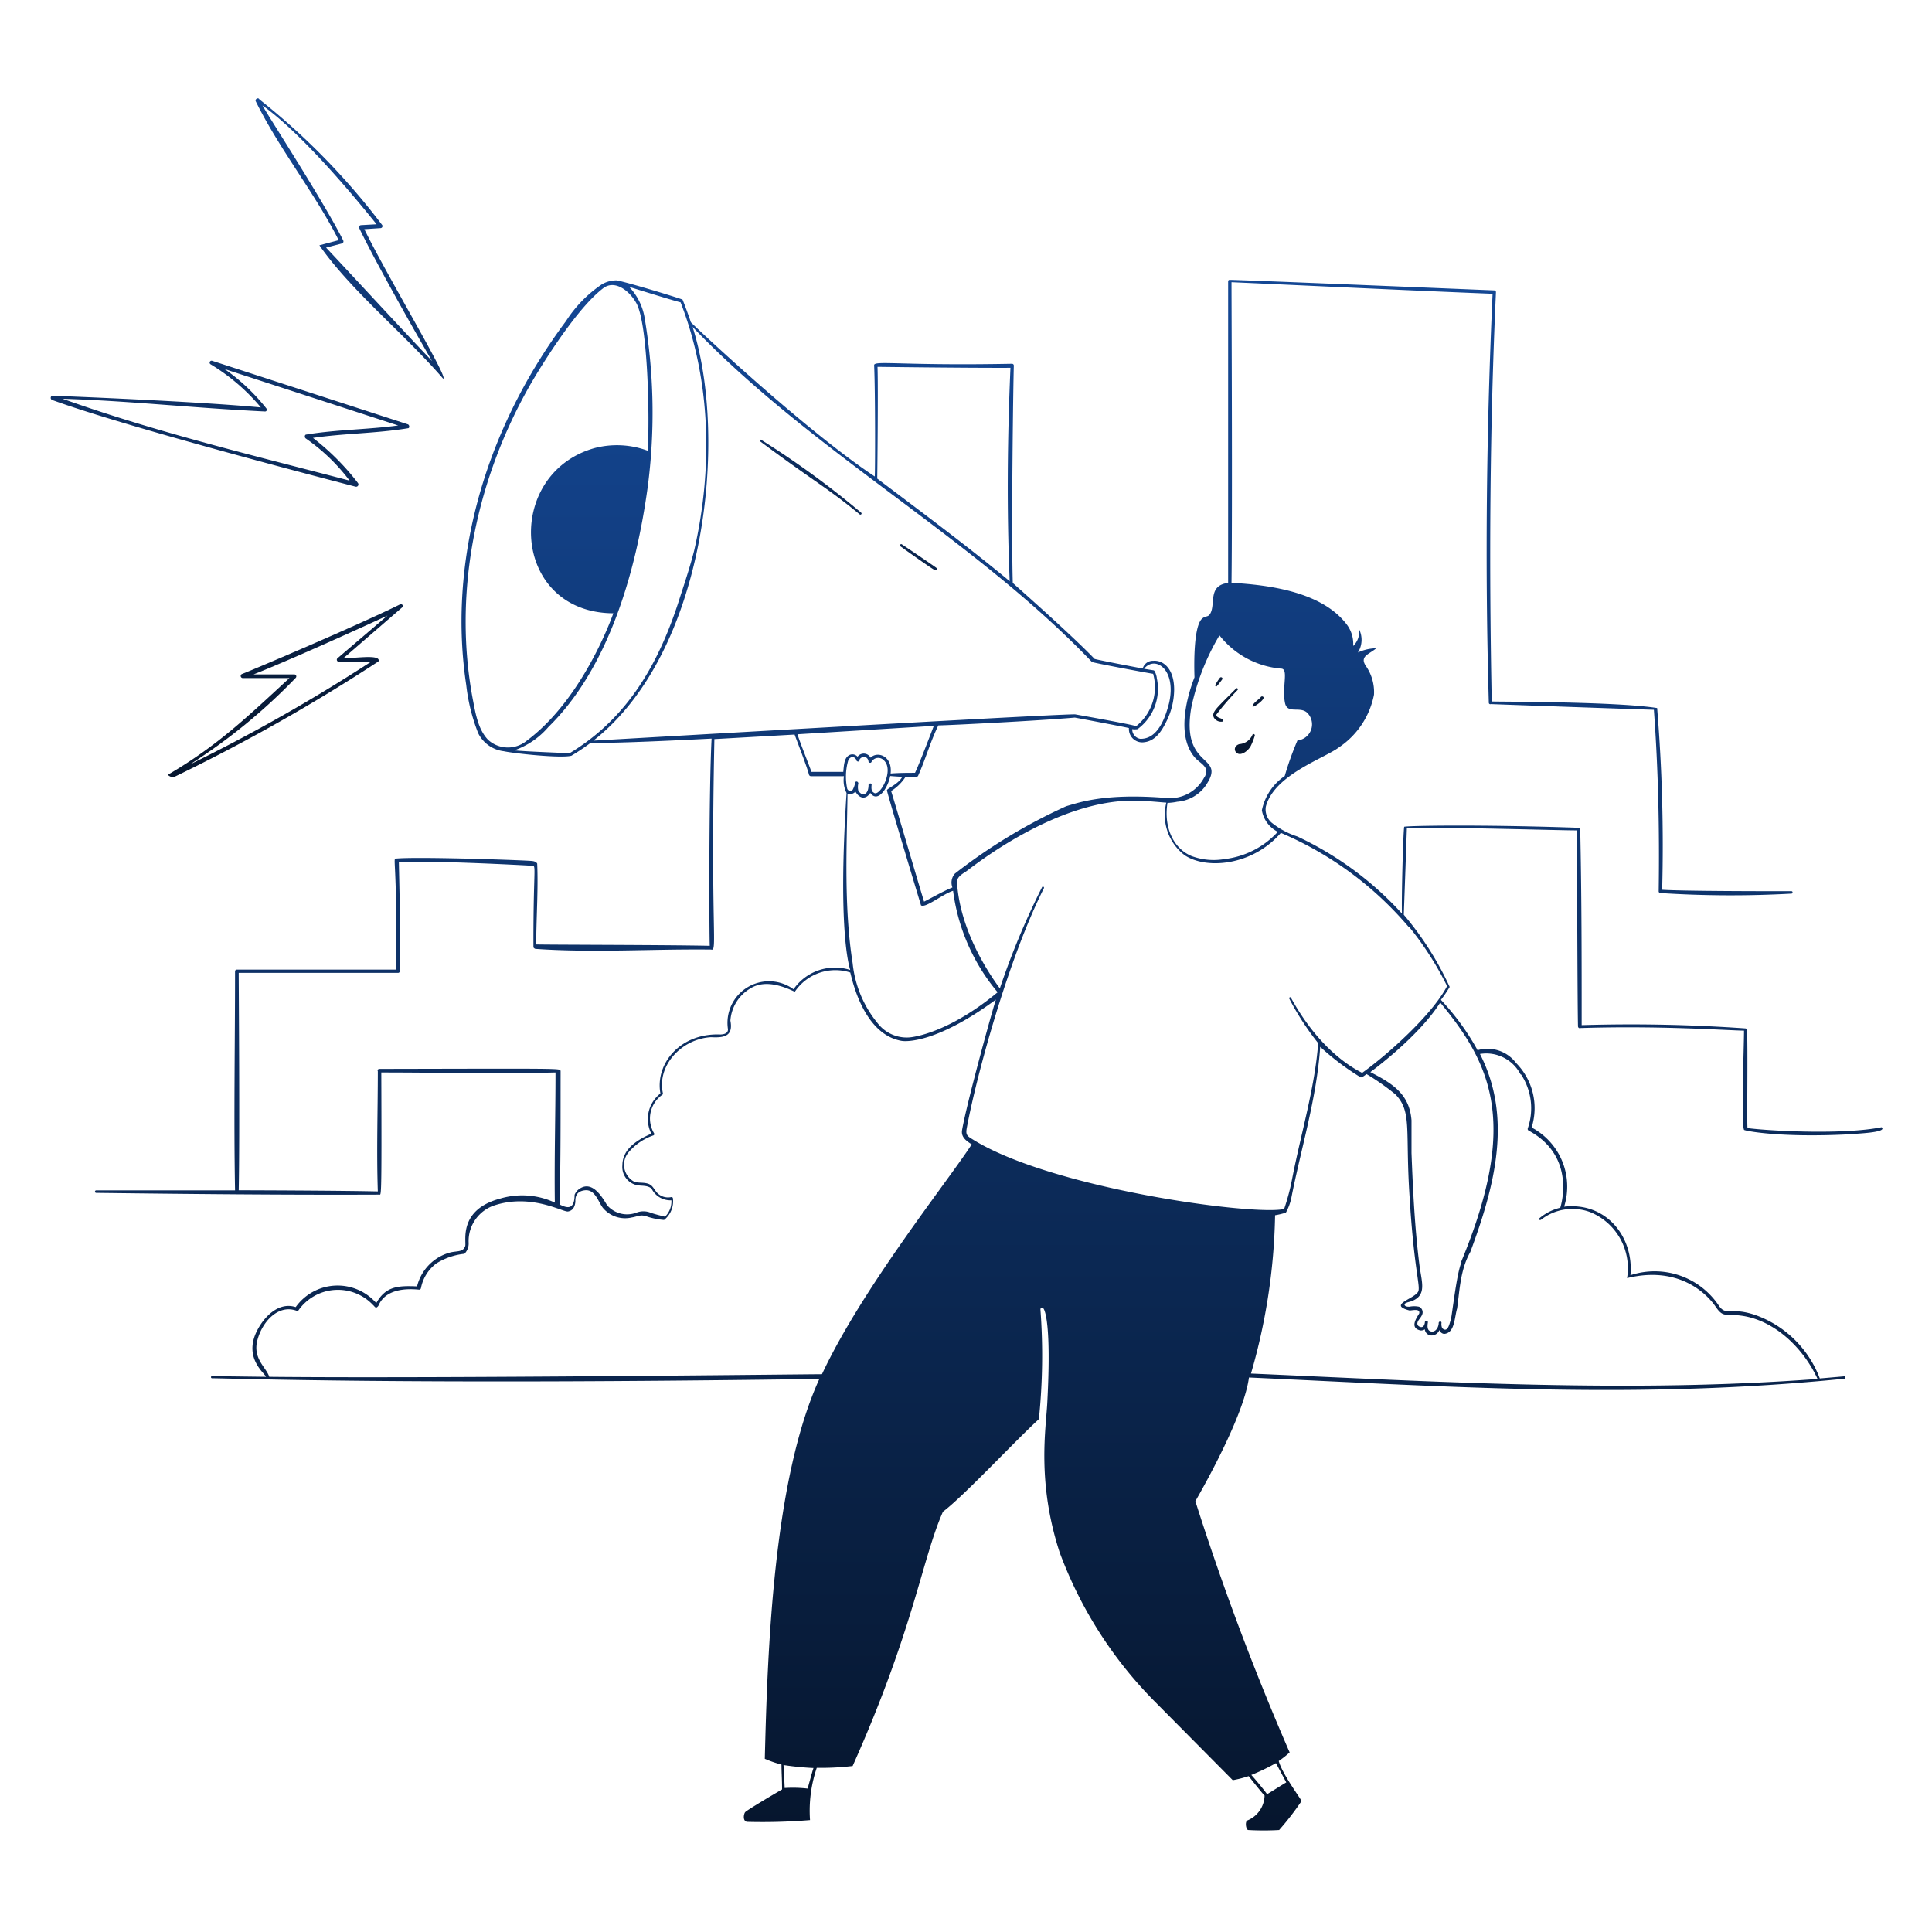 <svg width="501" height="501" fill="none" xmlns="http://www.w3.org/2000/svg"><path d="M487.927 292.307c-9.875 2-29.075.975-34.775.225-.175-2 .125-21.175-.125-25.5 0-.225-.375-.35-.375-.35a423.463 423.463 0 00-42.5-.85c0-16.8 0-33.8-.375-50.775a.398.398 0 00-.15-.325.393.393 0 00-.35-.075c-26.025-.9-45-.525-45.15-.25-.275 1.8-.725 18.65-.575 22.5a85.797 85.797 0 00-27.15-20 20.724 20.724 0 01-6.7-3.625 4.532 4.532 0 01-1.45-4.1c2.175-8.3 15.15-12.5 18.95-15.375a21.352 21.352 0 009.1-13.675 11.878 11.878 0 00-2.15-7.5c-1.625-2.5.95-2.975 2.725-4.525a11.6 11.6 0 00-4.75 1.1 6.17 6.17 0 00.275-6.1 4.994 4.994 0 01-1.5 4.4 8.304 8.304 0 00-1.725-5.65c-6.425-8.375-20-10.175-29.825-10.725.25-20 0-72.15 0-77.95 22.5 1 45 2.1 67.7 3-1.6 35.225-2 70.675-.975 106.075a.376.376 0 00.525.325c11.35.425 39.525 1.4 42.275 1.475 1.15 15.525 1.475 31.325 1.25 47.1a.45.45 0 00.45.425c11.312.726 22.657.776 33.975.15.375 0 .4-.625 0-.625-5.725 0-28.075 0-33.525-.375a437.992 437.992 0 00-1.3-47.125c-10.275-1.65-39.725-1.625-42.9-1.7-.7-35.275-.525-70.75 1.1-106.15a.452.452 0 00-.425-.45c-.25 0-68.475-2.85-68.725-2.725a.374.374 0 00-.3.4v78.175c-5.25.65-3.25 5.275-4.575 7.85-.575 1.075-1.05.625-1.975 1.25-2.5 1.625-2.275 12.5-2.175 15.375-2.5 6.475-4.45 15.825.25 20.975.825.9 2.275 1.65 2.725 2.825a2.828 2.828 0 01-.525 2.3 10.004 10.004 0 01-10 5.175c-15.7-1.25-22.275 1.175-25.7 2.15a142.5 142.5 0 00-28.9 17.5 3.519 3.519 0 00-.625 3.575c-2.5 1.025-5 2.5-7.35 3.675-1.475-4.75-8.175-27.675-8.55-28.675a12.145 12.145 0 003.775-3.725c2.5 0 3.05.15 3.225-.225 1.925-4.275 3.175-8.85 5.25-13.075 2.3 0 25.925-1.2 35.4-2.025 0 0 13.35 2.5 14.025 2.725a3.457 3.457 0 001.123 2.806 3.454 3.454 0 002.902.844c2.8-.325 4.45-2.85 5.575-5.15a18.72 18.72 0 002.125-8.45c0-5.75-3.05-7.7-5.4-7.5a2.719 2.719 0 00-1.725.519c-.5.363-.861.885-1.025 1.481-1.7-.3-12.325-2.35-12.5-2.5-5.9-6.2-21.2-19.65-21.2-19.7-.4-14.175.125-52.05.275-56.375a.475.475 0 00-.45-.45c-28.725.55-35.8-.925-35.775.375.325 7.225.275 28.925.15 28.85-18.525-12.275-48.175-40.325-47.675-40-.3-.975-1.725-4.875-2.15-5.85 0-.15-14.075-4.45-17.05-5a7.5 7.5 0 00-3.875 1.025 32.877 32.877 0 00-9.3 9.525c-22.15 29.7-30.475 63.875-25.875 94.375a48.91 48.91 0 003.1 12.5 8.53 8.53 0 006.65 4.675c2.5.55 14.625 1.875 17.5 1.175a56.431 56.431 0 005-3.35c7.5.15 28.375-.95 31.375-1.1-.725 14-.625 49.85-.475 53.725-11.775-.25-41.725-.25-45-.35 0-6.75.55-14.125.25-20.975-.4-.625-1.15-.65-1.8-.7-5.625-.325-29.35-1.075-34.725-.6-1.075 0 .225-.325 0 28.8H61.402a.452.452 0 00-.45.45c0 18.825-.35 37.825 0 56.8h-36a.325.325 0 100 .65c24.4.3 48.925.55 73.425.45.475 0 .625 1.725.5-31.675 15 0 30 .375 45.175 0 0 11.25-.325 22.5-.175 33.75a20.004 20.004 0 00-14.15-1.05c-10.9 2.875-8.775 11.05-9.075 12.275-.55 1.7-2.15 1.25-3.975 1.725a12.055 12.055 0 00-8.525 8.775c-5-.225-8.15 0-10.575 4.325a13.345 13.345 0 00-10.704-4.527 13.348 13.348 0 00-10.196 5.577c-4.4-1.45-8.3 2.5-10.2 6.475-3.2 6.825 2.125 10.6 2.5 11.6l-14-.175c-.35 0-.35.525 0 .55 4.775 0 49.8 1.725 157.5.175-11.9 26.05-13.45 70-14.15 98.5a28.62 28.62 0 004.325 1.5c0 1.925.15 3.925.15 6.45-2.225 1.275-9.2 5.425-9.575 5.9-.375.475-.675 2.25.45 2.5a151.15 151.15 0 0016.375-.45 34.606 34.606 0 011.75-13.55 69.143 69.143 0 009.3-.475c15.875-35.5 18-53.75 23.425-65.95 5.375-4.025 18.65-18.3 24.875-24a161.117 161.117 0 00.4-28.45c0-.425.525-.8.925 0 .8 1.675 1.725 7.75.85 24.2-.35 6.8-2.725 20.55 3.2 38.775a108.16 108.16 0 0024.225 38.25l20.675 20.85a30.367 30.367 0 004.125-1.05c.125.15 3.925 5 4.125 5a7.146 7.146 0 01-4.425 6.475c-.75.3-.375 2.5.2 2.5 2.665.15 5.335.15 8 0a71.208 71.208 0 005.8-7.5c0-.4-5-6.975-5.9-10.4a24.83 24.83 0 002.825-2.225 681.445 681.445 0 01-24.45-65.15c4.575-7.975 12.75-23.425 13.9-32.075 54.7 2.5 100.975 5.675 154.35.325.4 0 .4-.65 0-.625l-6.325.55a27.825 27.825 0 00-16.925-16.525c-6.175-2.025-7.3.325-9.15-2.2a20.004 20.004 0 00-23.025-8.05c.9-9.825-6.175-19.025-17.2-17.775a17.327 17.327 0 00-8.425-20.525 16.68 16.68 0 00-4.025-16.725 9.282 9.282 0 00-4.482-3.221 9.282 9.282 0 00-5.518-.104 63.452 63.452 0 00-9.5-13.05 33.042 33.042 0 002.275-3.35 81.268 81.268 0 00-11.9-18.725s.75-20.7.8-22.5c11.5-.25 40.925.675 44.125.625 0 13.2.125 47.1.25 50.85a.482.482 0 00.232.378.467.467 0 00.443.022c20.75-.65 37.675.6 42.375.675 0 4.35-.775 23.825 0 25.725 0 .225 9 2.075 26.975 1.175 1.95-.2 10.375-.425 8.7-1.85zm-278.5 171.5a33.601 33.601 0 00-5.95-.15c0-.25-.225-5-.3-5.95 2.576.394 5.172.653 7.775.775-.3.8-1.475 5.225-1.525 5.325zm121.45-6.6l2.675 5c-.8.45-3.4 2.125-5 3.075 0-.25-3.975-5-4.075-5a53.429 53.429 0 006.4-3.075zm-28.125-249a13.926 13.926 0 002.5-.3 10.004 10.004 0 007.275-4c5.95-8.575-6.375-4-3.625-20.3a60.967 60.967 0 017.325-18.85 22.748 22.748 0 0015.975 8.625c2.05 0 .175 4.8 1.025 8.925.625 2.925 3.85.775 5.725 2.5a4.205 4.205 0 011.05 4.399 4.204 4.204 0 01-3.55 2.801 81.066 81.066 0 00-3.3 9.225 14.179 14.179 0 00-5.925 8.9 7.708 7.708 0 004.125 5.575 22.17 22.17 0 01-13.875 7.075 16.347 16.347 0 01-8.625-.85c-5.15-2.275-7.025-8.225-6.1-13.725zm-72.75-3.25c.2 1.275 7.325 24.85 8.825 29.8 1.075.875 5.8-3.025 8.325-3.75a51.101 51.101 0 0011.55 26.3c-12.5 10.35-21.625 11.675-23.15 11.725a9.494 9.494 0 01-7.9-3.625 29.196 29.196 0 01-6.55-15.65c-2.25-14.325-1.55-29.325-1.325-43.95a1.872 1.872 0 002.05-.525c1.3 2.2 2.95 1.8 3.85.325 1.9 2.75 4.55-1.2 5.175-4.375 0 0 2.1.175 3.125.2-.975 1.925-4.05 3.05-3.975 3.525zm-7.1-7.925c0-.35.75-.775 1.05-.8a1.302 1.302 0 011.25 1.15c0 .4.6.6.775.225a1.983 1.983 0 011.448-1.05 1.977 1.977 0 011.702.55c2.925 2.5-.975 9.625-2.5 8.475-.3-.225-.8-.375-.6-2.125 0-.425-.65-.35-.8 0 0 1.975-.775 2.5-1.375 2.5s-1-.525-1.275-.925a3.988 3.988 0 010-1.875c0-.5-.7-.725-.8-.2a6.552 6.552 0 01-.65 1.825.823.823 0 01-1.425-.25 15 15 0 01.25-7.3 1.375 1.375 0 011.175-.95c.375 0 .9.625.9.7.075.65.9.65.875.05zm14.375 3.375c-1.8 0-3.975 0-6.325.175.525-4.575-3.425-5.875-5.2-4.1a2 2 0 00-3.375-.25 1.758 1.758 0 00-2.5-.175c-.975.8-1.05 2.5-1.2 4.1h-8.25c-.5-1.45-3.15-8.075-3.625-9.75l35.35-2.175c-.725 1.9-3.85 10.1-4.875 12.175zm65.875-18.05c-.925 3.525-2.8 9.375-7.5 9.225a2.5 2.5 0 01-2.05-2.5c.456.07.919.07 1.375 0a12.957 12.957 0 005-13.225c0-.475-.475-1.975-.8-2.025l-2.5-.4c2.825-3.575 8.5.125 6.475 8.925zm-75.6-87.225c.275 0 23.175.3 34.475.25-.8 18.3-.975 36.85-.2 55.325-10.975-9.1-22.775-17.875-34.35-26.6.025-.225.275-23.975.075-28.975zm-101 96.7c-2.5-2.625-3.2-6.575-3.85-10-5.325-27.5.525-56.45 14.1-80.825 2.15-3.9 12.1-20.525 19.6-26.25 3.05-2.35 6.925.725 8.65 3.925 3 5.575 3.45 30.175 2.9 38.2a22.874 22.874 0 00-13.9-.65c-23.525 6.75-21.525 42.65 5 42.8-1.8 5-9.3 23.275-22.5 33.075a7.654 7.654 0 01-10-.275zm21.05 3.55c-.475-.15-10.45-.425-14.25-.8a20.667 20.667 0 008.85-6.05c15.65-15.3 22.725-40.325 25.725-61.975a147.974 147.974 0 00-.825-44.475 15.28 15.28 0 00-3.95-7.7c1.775.575 12.7 3.95 13.325 4 7.875 20.175 8.4 43.1 3.55 64.3-1 3.975-2.3 7.925-3.575 11.825-5.325 17.1-13.475 31.65-28.85 40.875zm6.275-3.325c29.25-22.95 35-78.2 25.725-107.275 31.2 32.65 72.5 54.4 103.55 86.875.2.2 13.25 2.65 15.875 3.075a12.95 12.95 0 01-4.4 13.575c-1.1-.45-15.7-3.05-15.9-3.075-8.25.075-121.075 6.625-124.85 6.825zm-55.525 85.125a.426.426 0 00-.375.625c0 10.125-.35 20.775 0 31.15-9.2-.225-33.525-.3-36.075-.3.3-14.475 0-52.3 0-56.375h41.325a.429.429 0 00.366-.189.426.426 0 00.034-.411c.275-9.125 0-18.75-.2-28.175 9.075-.35 31.85.825 34.175.975 1.725 0 .675-1.275.725 21.125 0 .2.425.45.525.45 15 1.05 30.275 0 45.55.175 1.725.575-.175-4.575.85-54.575l20.8-1.175c.6 1.65 3.275 8.5 3.725 10.4a.57.57 0 00.5.4h8.575a7.195 7.195 0 00.675 4.35c-2.325 35.925.7 45 .95 45.9a13.051 13.051 0 00-14.7 5 10.78 10.78 0 00-11.969-.497 10.779 10.779 0 00-5.031 10.872c0 1.075-1 1.3-1.925 1.35-10.4-.45-17 7.5-15.6 15.3a8.402 8.402 0 00-2.35 10.425c-3.475 1.5-7.5 3.9-7.5 8.15a4.802 4.802 0 004.05 5.25c1.175.15 2.5 0 3.5.825a5.446 5.446 0 005.15 3.05 5.479 5.479 0 01-1.65 4.25s-2.675-.625-3.85-1.075a4.996 4.996 0 00-3.5 0 6.873 6.873 0 01-7.675-1.9c-1.475-2.5-4.125-6.725-7.5-4-.406.355-.723.8-.925 1.3 0 4.525-2.625 3.1-3.9 2.5.325-11.55.25-23.075.275-34.625-.35-.675 1.925-.625-47.025-.525zm114.8 79.175c-3.575 0-99.075 1.125-143.325.675-.8-2.5-4.4-4.725-3.05-9.625 1.35-4.9 5.525-9.225 10.15-7.5a.448.448 0 00.55-.225 12.5 12.5 0 0119.25-1.275c.525.45.7 1.125 1.4.2 1.675-4.025 6.425-4.6 10.575-4.175a.501.501 0 00.45-.35 10.45 10.45 0 014-6.45 16.908 16.908 0 017.275-2.5 3.75 3.75 0 001.1-2.9 9.751 9.751 0 016.975-9.75c9.475-2.95 17.5 1.875 18.775 1.675 1.275-.2 1.8-1.225 1.925-2.5 0-.75-.125-2.725 2.5-3 2.625-.275 3.45 3.025 4.625 4.55a7.5 7.5 0 007.5 2.5c1.725-.275 2.275-.9 4.15-.175 1.372.434 2.79.711 4.225.825a6.172 6.172 0 002.3-5.575.373.373 0 00-.307-.357.367.367 0 00-.168.007 3.926 3.926 0 01-3.65-1.15c-.775-.85-1.1-1.925-2.3-2.325-1.2-.4-2.5-.15-3.575-.5a4.992 4.992 0 01-2.607-3.579 4.996 4.996 0 011.257-4.246 14.724 14.724 0 016.325-4.225.373.373 0 00.15-.5 7.497 7.497 0 012.1-10 .38.38 0 00.152-.172.38.38 0 00.023-.228c-1.6-7.35 5-14.15 12.5-14.55 3.5.2 5.775-.325 5-4.3a10.553 10.553 0 015.15-8.325c3.6-2.275 8.15-.8 11.55.85a12.654 12.654 0 0114.375-5c.15 0 2.825 15.9 13.3 17.725 1.4.25 9.375.425 24.475-10.7-1.375 4.3-7.65 27.275-8.775 33.875-.3 1.875 1.225 2.825 2.5 3.675-6.2 9.575-28.425 37.325-38.825 59.6zm181.275-77.75a15.94 15.94 0 011.75 14 .477.477 0 00.225.575c12.65 6.8 8.2 20 8.2 20a13.167 13.167 0 00-5.4 2.725c-.25.25 0 .625.4.4a13.25 13.25 0 0112.725-2 15.704 15.704 0 019.6 17.125c15.6-3.8 22.5 6.725 23.025 7.5 1.6 2.3 2.175 2 5 2.1 9.35.425 17.5 8.125 21.375 16.55-48.85 3.675-97.975.75-146.925-1.4a156.694 156.694 0 006.25-41.05 21.699 21.699 0 002.8-.675 13.963 13.963 0 001.4-3.75c2.5-12.825 6.6-25.875 7.5-39.25a66.911 66.911 0 0010.475 7.9c.3.15 1.25-.625 1.55-.825a62.475 62.475 0 017.5 5.275c4.35 4.55 2.5 9.175 3.65 26.55 1.125 18.5 2.8 22.975 2.275 24.475-.775 1.975-8.15 3.475-2.275 5 .675 0 2.8-.6 2.5.775-.775 1.275-2.5 3.75.3 4.4.407.044.816-.063 1.15-.3a1.753 1.753 0 001.65 1.6 2.175 2.175 0 002.125-1.4 1.548 1.548 0 001.2 1c2.825-.2 2.675-4.175 3.4-6.6.675-4.7.8-10 3.425-14.65 6.525-17.5 10.875-35 2.5-51.35a10.002 10.002 0 0110.525 5.3h.125zm-15.425 48.675c-1.3 2.85-2.5 14.25-2.8 15-.3.75-.725 3.525-2.2 2.15-.2-.438-.27-.924-.2-1.4 0-.475-.65-.45-.725 0 0 .9-.525 2.175-1.625 2.275-1.85 0-1.125-2.325-1.175-2.5a.403.403 0 00-.388-.301.404.404 0 00-.387.301c0 .175-.175 1.9-1.525 1.15-.575-.35-.5-.925-.225-1.425s1.025-1.225 1.15-2.025a1.574 1.574 0 00-.925-1.65 6.227 6.227 0 00-2.5 0c-.375 0-1.125 0-1.25-.5s1.275-.75 1.65-.875c4.3-1.525 2.75-5 2.175-9.675-1.175-9.375-1.65-19.075-2.025-28.8v-8.5c-.525-6.725-4.775-9.475-10.675-12.5 0 0 12.3-8.875 18.125-18.025 13.325 16.125 20.375 31.275 5.4 67.3h.125zm-13.55-86.875a82.03 82.03 0 019.8 15.3c-3.9 7.5-15.525 17.85-22.025 22.5-2.75-1.4-11.125-6.125-18.475-19.5-.15-.275-.575 0-.425.25a71.214 71.214 0 007.5 11.55c-.875 11.55-4.4 23.2-6.675 34.775a58.504 58.504 0 01-2.15 8.225c-7.5 1.825-60.525-5.225-80.975-18.175-1.325-.8-1.625-1.175-1.325-2.825 2.5-13.5 10.7-43.7 20-62.175.15-.325-.325-.6-.475-.275a199.182 199.182 0 00-10.95 26.25c-4.8-6.525-10.325-16.625-11.075-27.05-.35-1.65 1.125-2.5 2.25-3.225 1.125-.725 24.15-19.6 45.325-18.35 1.725 0 6.15.45 6.675.45a13.095 13.095 0 004.7 13.6c5.45 3.75 17.5 2.925 25-5.75a89.373 89.373 0 0133.175 24.425h.125z" fill="url(#paint0_linear_1205_3838)"/><path d="M316.953 187.133a.337.337 0 00.15-.083.324.324 0 000-.467c-.475-.425-1.675-.4-1.675-1.275a69.072 69.072 0 015.5-6.375c.225-.25-.125-.65-.375-.4-5.3 5.325-6.35 6.1-5.8 7.5a2.174 2.174 0 002.2 1.1zm-1.45-9.15a19.739 19.739 0 001.45-1.825c.25-.35-.35-.8-.65-.35a12.935 12.935 0 00-1.2 1.9.312.312 0 00.045.128.314.314 0 00.093.099.34.34 0 00.126.052.346.346 0 00.136-.004zm9.575 5.225c.35 0 3.125-1.925 2.5-2.5a.424.424 0 00-.6 0c-.35.6-2.2 1.625-2.175 2.5a.279.279 0 00.275 0zm-4.275 12.1c.95.7 2.675-.4 3.475-1.75.453-.889.821-1.818 1.1-2.775a.333.333 0 00-.104-.358.321.321 0 00-.247-.069.33.33 0 00-.274.252 4 4 0 01-3.375 2.35c-1.35.425-1.5 1.725-.575 2.35zm-123.425-81.25a.236.236 0 10-.25.4c14.3 10.65 17.5 12.075 25.8 18.925.275.225.675-.15.4-.425a227.077 227.077 0 00-25.95-18.9zm45.075 33.8c.35.15.725-.25.425-.55-.3-.3-7.5-5.15-9-6.15-.35-.25-.675.3-.325.55 1.45 1.05 8.075 5.775 8.9 6.15zM87.828 62.283l-5 1.325c8.075 11.65 22.025 22.95 32.075 34.575 1.725.325-14.25-26.15-20.425-38.75l4.175-.275a.525.525 0 00.375-.9 180.396 180.396 0 00-31.775-32.5c-.3-.625-1.225 0-.925.525 6.175 12.525 15.375 23.85 21.5 36zm9.825-4.125l-4 .225a.55.55 0 00-.475.825c5 10.4 18.05 33.1 18.875 34.425-7.175-7.5-25.275-27.125-27.5-29.425l4.125-1.075a.55.55 0 00.325-.775c-5-10-19.825-32.85-20.925-35 11.7 8.325 27.575 28.35 29.575 30.8zm-5.425 68.05a.599.599 0 00.575-.975 63.579 63.579 0 00-11.65-11.675c8.15-1.2 16.45-1.15 24.6-2.5.55 0 .45-.875 0-1.025l-50.675-16.45a.504.504 0 10-.4.925 52.275 52.275 0 0112.975 11.15c-17.45-1.65-53.5-3.025-53.8-3.025-.7-.25-1 .85-.3 1.1 19.9 7.25 72.95 20.975 78.675 22.475zm-76-22.8c17.5.55 33.2 2.35 52.5 3.3.475 0 .575-.525.325-.825a51.479 51.479 0 00-10.8-10.175l45 14.625c-7.9 1.075-15.925 1.05-23.8 2.35-.5 0-.525.8-.15 1.025a49.43 49.43 0 0111.35 10.925c-24.775-6.5-50-12.5-74.425-21.225zm87.5 53.325c-10.425 5.175-37.85 16.85-40.925 18.025a.546.546 0 00-.382.601.55.55 0 00.532.474h12.1c-10.85 10-18.575 17.5-31.4 25-.35.2 1.025.875 1.4.7a470.923 470.923 0 0053.1-30.025c.8-2.125-7.5-.5-8.95-.95l15-12.975c.65-.425.025-1.1-.475-.85zm-16.225 13.975a.521.521 0 00-.118.577.532.532 0 00.493.323h8.325a445.388 445.388 0 01-47 26.65 148.698 148.698 0 0027.5-22.5.526.526 0 00-.35-.875h-10.6c10-3.925 33-14.425 34.75-15.275l-13 11.1z" fill="url(#paint1_linear_1205_3838)"/><defs><linearGradient id="paint0_linear_1205_3838" x1="256.386" y1="72.578" x2="256.386" y2="474.67" gradientUnits="userSpaceOnUse"><stop stop-color="#144794"/><stop offset="1" stop-color="#06162E"/></linearGradient><linearGradient id="paint1_linear_1205_3838" x1="170.412" y1="25.496" x2="170.412" y2="201.561" gradientUnits="userSpaceOnUse"><stop stop-color="#144794"/><stop offset="1" stop-color="#06162E"/></linearGradient></defs></svg>